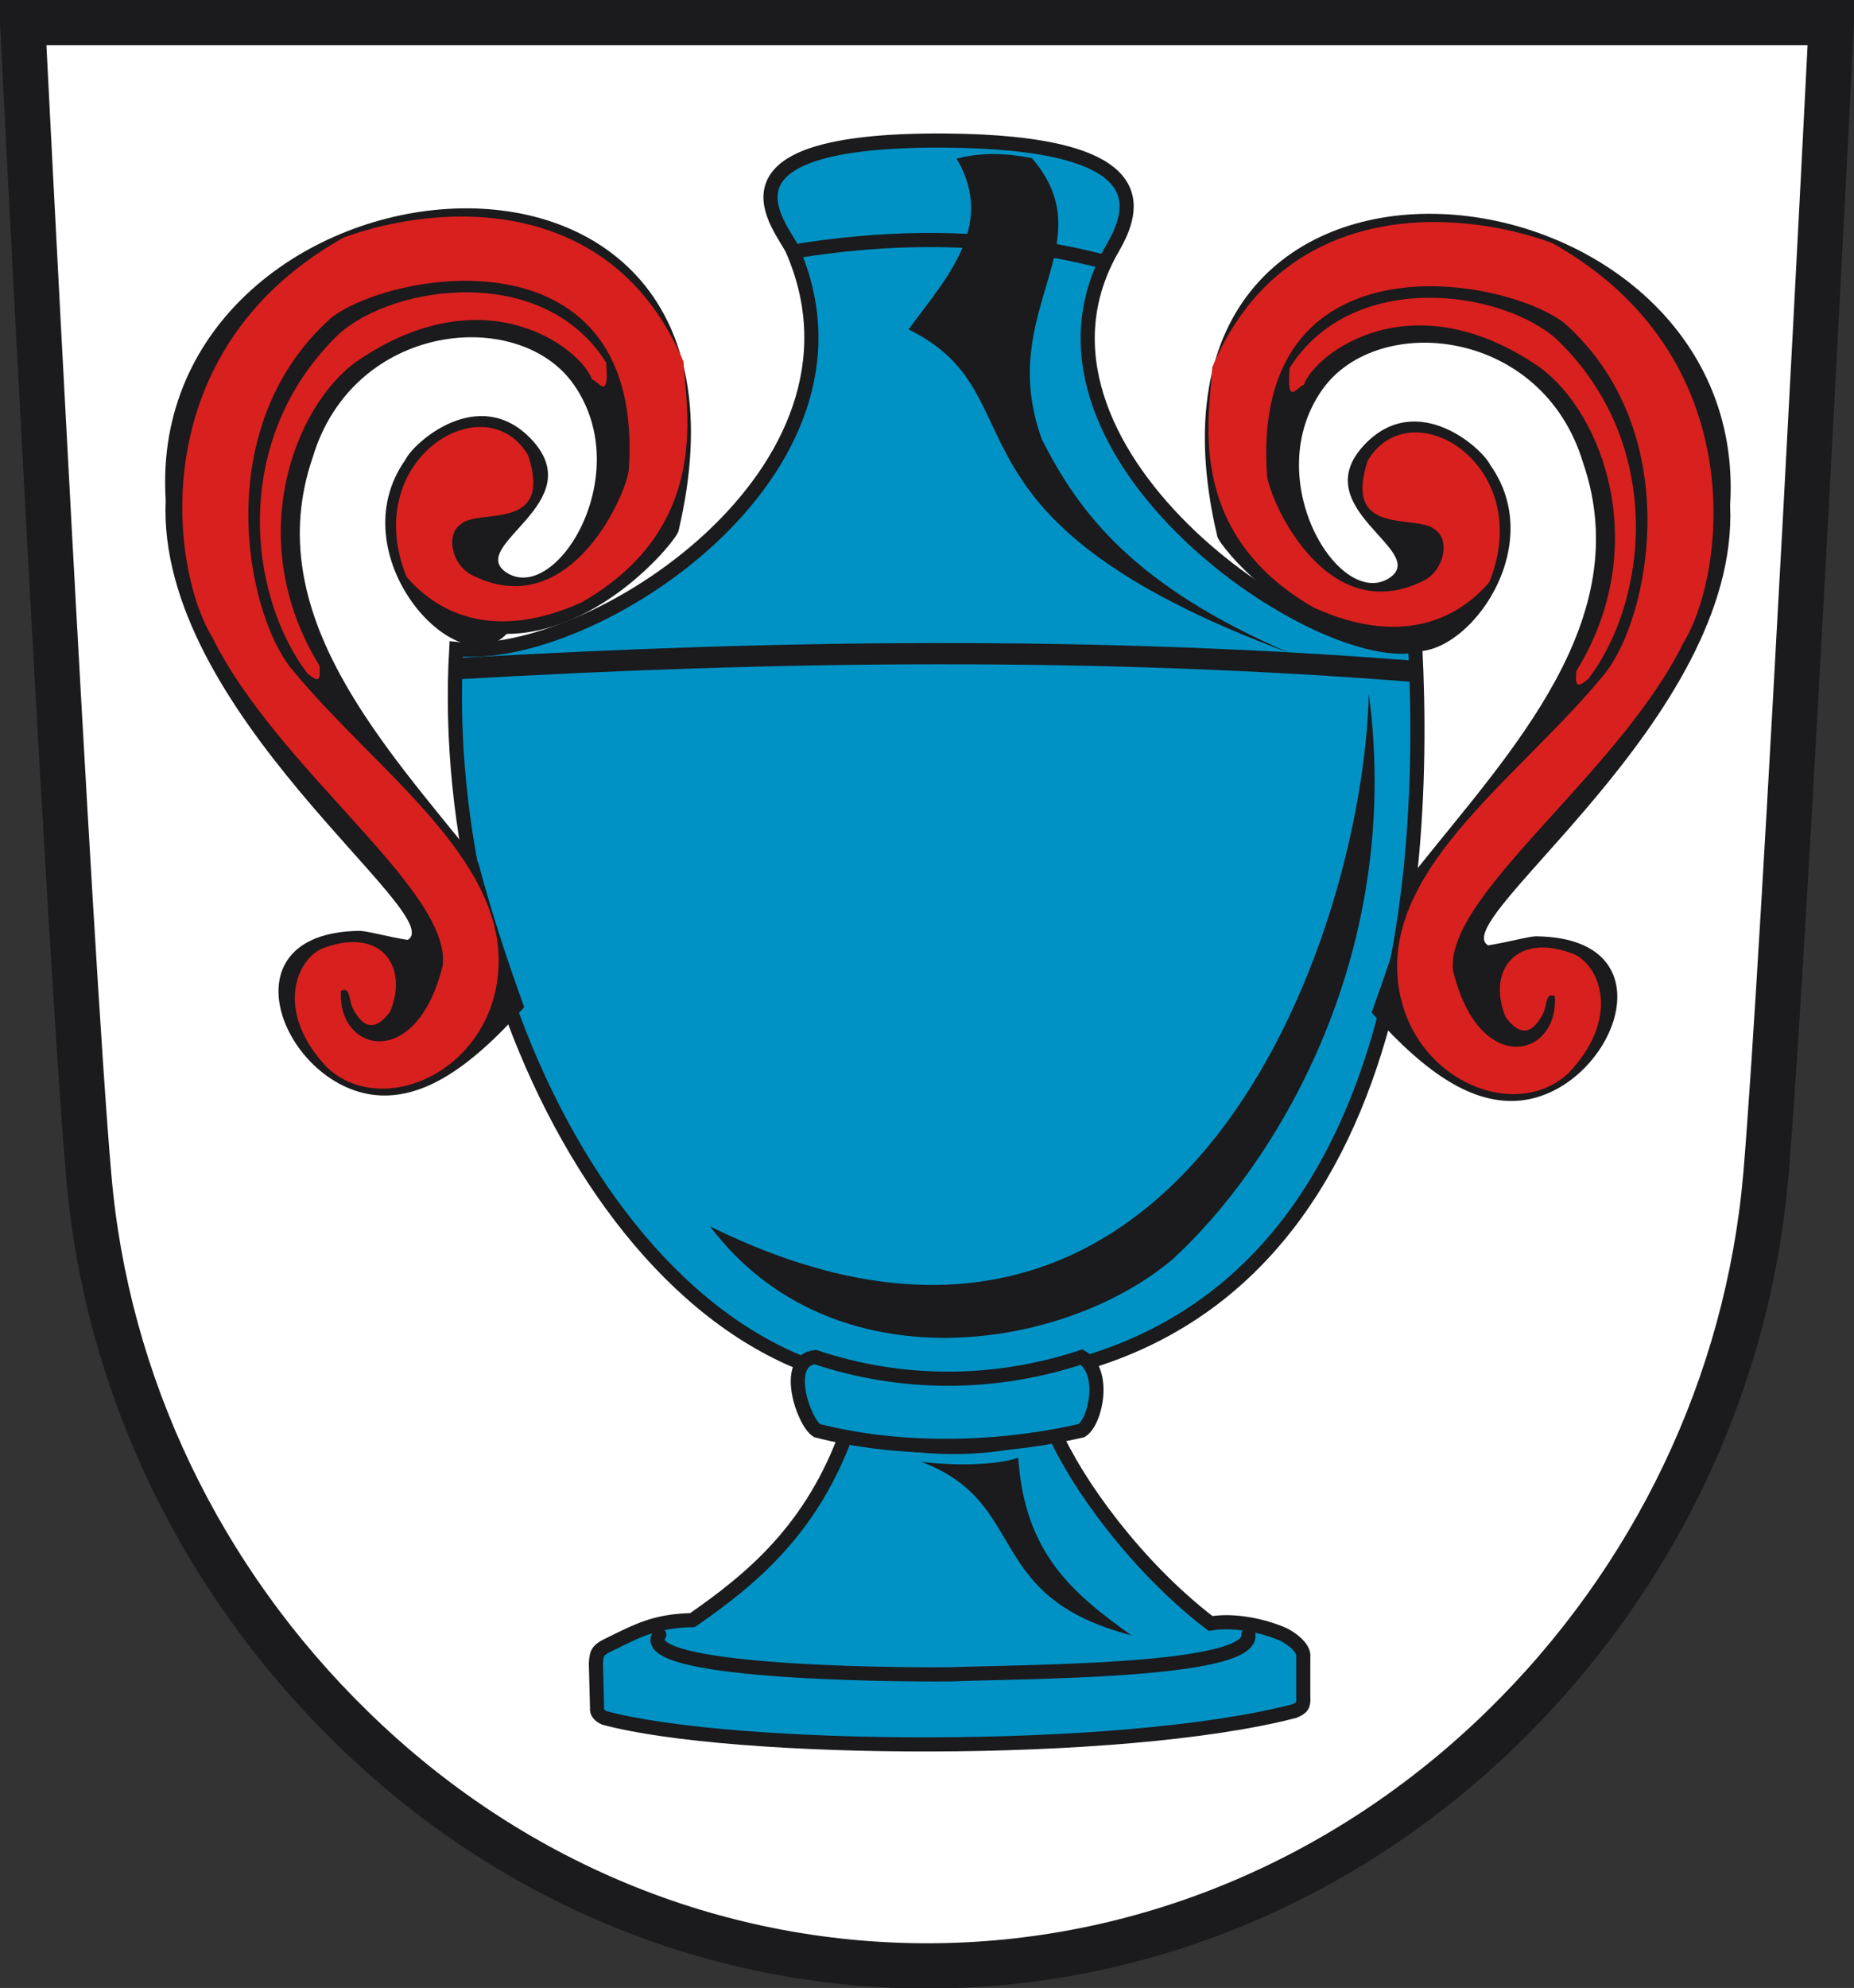 <?xml version="1.0" encoding="utf-8"?>
<!-- Generator: Adobe Illustrator 25.3.1, SVG Export Plug-In . SVG Version: 6.00 Build 0)  -->
<svg version="1.1" id="svg2" xmlns:svg="http://www.w3.org/2000/svg"
	 xmlns="http://www.w3.org/2000/svg" xmlns:xlink="http://www.w3.org/1999/xlink" x="0px" y="0px" viewBox="0 0 327.9 351.5"
	 style="enable-background:new 0 0 327.9 351.5;" xml:space="preserve">
<rect x="0" y="0" width="327.9" height="351.5" fill="#333333" stroke="none"/>
<style type="text/css">
	.st0{fill-opacity:0;}
	.st1{fill:#FFFFFF;stroke:#1B1A1C;stroke-width:8;}
	.st2{fill-rule:evenodd;clip-rule:evenodd;fill:#0092C5;stroke:#1B1A1C;stroke-width:2.5;}
	.st3{fill-rule:evenodd;clip-rule:evenodd;fill:#1B1A1C;}
	.st4{fill-rule:evenodd;clip-rule:evenodd;fill:#D8201F;}
	.st5{fill:none;stroke:#1B1A1C;stroke-width:2.5;stroke-linecap:round;}
	.st6{fill:none;stroke:#1B1A1C;stroke-width:3.75;}
	.st7{fill:none;stroke:#1B1A1C;stroke-width:2.5;}
</style>
<path id="path977" class="st0" d="M323.9,4c0,0-8.3,165.2-11.6,203.9c-3.2,36.7-19.7,71.4-46.6,97.6c-27.8,27.1-64,42.1-101.7,42.1
	c-37.8,0-73.9-14.9-101.7-42.1c-26.9-26.2-43.5-60.9-46.6-97.6C12.3,169.2,4,4,4,4H323.9"/>
<path id="path987" class="st1" d="M323.9,4c0,0-8.3,165.2-11.6,203.9c-3.2,36.7-19.7,71.4-46.6,97.6c-27.8,27.1-64,42.1-101.7,42.1
	c-37.8,0-73.9-14.9-101.7-42.1c-26.9-26.2-43.5-60.9-46.6-97.6C12.3,169.2,4,4,4,4H323.9z"/>
<g id="g3518" transform="translate(317.193,6.652)">
	<path id="path2386" class="st2" d="M-148.4,237.9c77.4-2.6,83.9-83.5,81.5-130.4c-18.1,3.3-73.9-35.1-53.5-70.3
		c3.9-6.8,8.2-18.8-30-19c-43.3-0.2-28.4,15.3-26.6,19.4c17,39.2-35.9,73.1-59.5,70.5C-240.2,171.4-201.5,244.8-148.4,237.9z"/>
	<path id="path2416" class="st2" d="M-167.3,246.3c12.7,4,25.9,3.7,36.5,0.1c3.9,9.1,14.6,24,27.7,34c4.3-0.7,9.3,0.4,12.8,1.9
		c1.1,0.5,3.9,2.3,3.6,4.1l0,6.9c0.1,1.5-0.1,2-1.6,2.6c-30.8,8-99.4,7.3-122,1.2c-0.9-0.4-1.4-1-1.3-1.8l-0.2-7.8
		c0.1-1.7,0.2-2.3,2-3.2c5.7-2.8,8.4-4.3,15.1-4.5C-184.2,272.5-173.5,263.7-167.3,246.3z"/>
	<path id="path3303" class="st2" d="M-173,233.3c-5.8,0.6-2.1,11.5,0.3,13c14,3.6,31.1,3.6,46.8,0c2.6-1.7,4.3-10.6,0-13
		C-141.3,238.4-157.8,238.4-173,233.3z"/>
	<g id="g3491">
		<path id="path2394" class="st3" d="M-71.5,106.4c-16.7-0.1-30.1-16.6-30.4-18.2c-19.3-81.7,94.6-68.5,90.7-5.5
			c1.7,37.6-50.3,73.5-42.8,77.8c3.3-0.5,7.2-1.6,8.5-1.6c25,0.3,13.1,28.4-3.7,29.1c-7.4,0.3-15.3-4.2-25.4-15.6
			c2.7-7.6,5.4-15.4,8.1-25.5c16.5-20.7,38.8-44,29.3-71.7c-7.2-24-36.4-26.7-46.1-13c-11.3,15.9,3.1,39.2,11.9,33.3
			c7-4.8-15.2-12.3-4.4-23.6c9.2-9.6,20.7,0.6,22.2,3.7C-41.7,92.4-62.7,115.7-71.5,106.4z"/>
		<path id="path3467" class="st4" d="M-42.2,169.5c-1.7-0.8-1.3,1.5-2.1,3.1c-1.3,2.5-3.4,4.9-6.6,0.6c-3.4-8.3,1.9-15.2,12.2-11.1
			c4.7,2.3,8,11.5-1.1,21c-9.6,9-28.6,0.9-30.2-16.7c-1.8-20.3,22-36,36.6-53.9c8-9.9,14.6-42.8-7.2-62.1
			C-52,41.9-96.1,34.8-93.1,77.5c0.7,5,10.9,27.4,28.1,18.3c3.2-1.9,4.3-7,1.6-8.8c-3.2-2.9-16.4,1.5-11.9-12.2
			c7.6-12.8,29.9,0.7,21.5,21.5c-6,7-16.2,11.2-31,4.5c-23.6-13.5-18.2-35.2-18-42.5C-90.3,28.6-60,30-42.7,36.3
			c35.9,20.1,30.5,58.9,23.3,70.6c-11.5,23.4-42.3,44.7-40.8,58.1C-55.6,183.9-41.5,180.4-42.2,169.5z"/>
		<path id="path3489" class="st4" d="M-38.4,112c-0.2,2.5,0,3.2,2.1,1.4c10.2-13.2,14.1-41-5.5-60c-9.8-8.8-36.2-12.6-47.3,5
			c-0.6,7.1,1.4,3.2,2.5,3c1.9-5.4,18.8-18.8,41.6-3.2C-33.7,66.3-24.9,90.1-38.4,112z"/>
	</g>
	<g id="g3496" transform="matrix(-1,0,0,1,-299.093,-0.963)">
		<path id="path3498" class="st3" d="M-71.5,106.4c-16.7-0.1-30.1-16.6-30.4-18.2c-19.3-81.7,94.6-68.5,90.7-5.5
			c1.7,37.6-50.3,73.5-42.8,77.8c3.3-0.5,7.2-1.6,8.5-1.6c25,0.3,13.1,28.4-3.7,29.1c-7.4,0.3-15.3-4.2-25.4-15.6
			c2.7-7.6,5.4-15.4,8.1-25.5c16.5-20.7,38.8-44,29.3-71.7c-7.2-24-36.4-26.7-46.1-13c-11.3,15.9,3.1,39.2,11.9,33.3
			c7-4.8-15.2-12.3-4.4-23.6c9.2-9.6,20.7,0.6,22.2,3.7C-41.7,92.4-62.7,115.7-71.5,106.4z"/>
		<path id="path3500" class="st4" d="M-42.2,169.5c-1.7-0.8-1.3,1.5-2.1,3.1c-1.3,2.5-3.4,4.9-6.6,0.6c-3.4-8.3,1.9-15.2,12.2-11.1
			c4.7,2.3,8,11.5-1.1,21c-9.6,9-28.6,0.9-30.2-16.7c-1.8-20.3,22-36,36.6-53.9c8-9.9,14.6-42.8-7.2-62.1
			C-52,41.9-96.1,34.8-93.1,77.5c0.7,5,10.9,27.4,28.1,18.3c3.2-1.9,4.3-7,1.6-8.8c-3.2-2.9-16.4,1.5-11.9-12.2
			c7.6-12.8,29.9,0.7,21.5,21.5c-6,7-16.2,11.2-31,4.5c-23.6-13.5-18.2-35.2-18-42.5C-90.3,28.6-60,30-42.7,36.3
			c35.9,20.1,30.5,58.9,23.3,70.6c-11.5,23.4-42.3,44.7-40.8,58.1C-55.6,183.9-41.5,180.4-42.2,169.5z"/>
		<path id="path3502" class="st4" d="M-38.4,112c-0.2,2.5,0,3.2,2.1,1.4c10.2-13.2,14.1-41-5.5-60c-9.8-8.8-36.2-12.6-47.3,5
			c-0.6,7.1,1.4,3.2,2.5,3c1.9-5.4,18.8-18.8,41.6-3.2C-33.7,66.3-24.9,90.1-38.4,112z"/>
	</g>
	<path id="path3504" class="st5" d="M-200.6,282.4c-4.4,6.6,39.8,7.1,51.4,7c12.1-0.5,53.6-0.3,52.8-7"/>
	<path id="path3508" class="st6" d="M-236.5,111.6c56.6-3.3,113.3-4,169.9,0.5"/>
	<path id="path3510" class="st7" d="M-176.7,37.8c19.6-3.2,38-2.6,55,1.9"/>
	<path id="path3512" class="st3" d="M-191.6,210.2c83.2,41.1,115.4-50.6,116.5-94.2c6.2,47.1-17.1,83.9-34.7,100
		C-128.9,232.2-170,238.8-191.6,210.2z"/>
	<path id="path3514" class="st3" d="M-134.7,21.3c13.2,15.3-6.6,26.9,1.8,49.8c6.6,13,16.3,25.9,44,37.8
		c-65-24.1-43.6-45.5-67.6-57.3c6.3-8.7,15.6-18.2,8.5-30.2C-141.9,19.8-136.6,21-134.7,21.3z"/>
	<path id="path3516" class="st3" d="M-154.3,251.8c6.1,0.8,13.4,0.6,17.2-0.7c1.1,17,9.8,24.1,20,31.4
		C-143.6,275.6-134.9,259.1-154.3,251.8z"/>
</g>
</svg>
